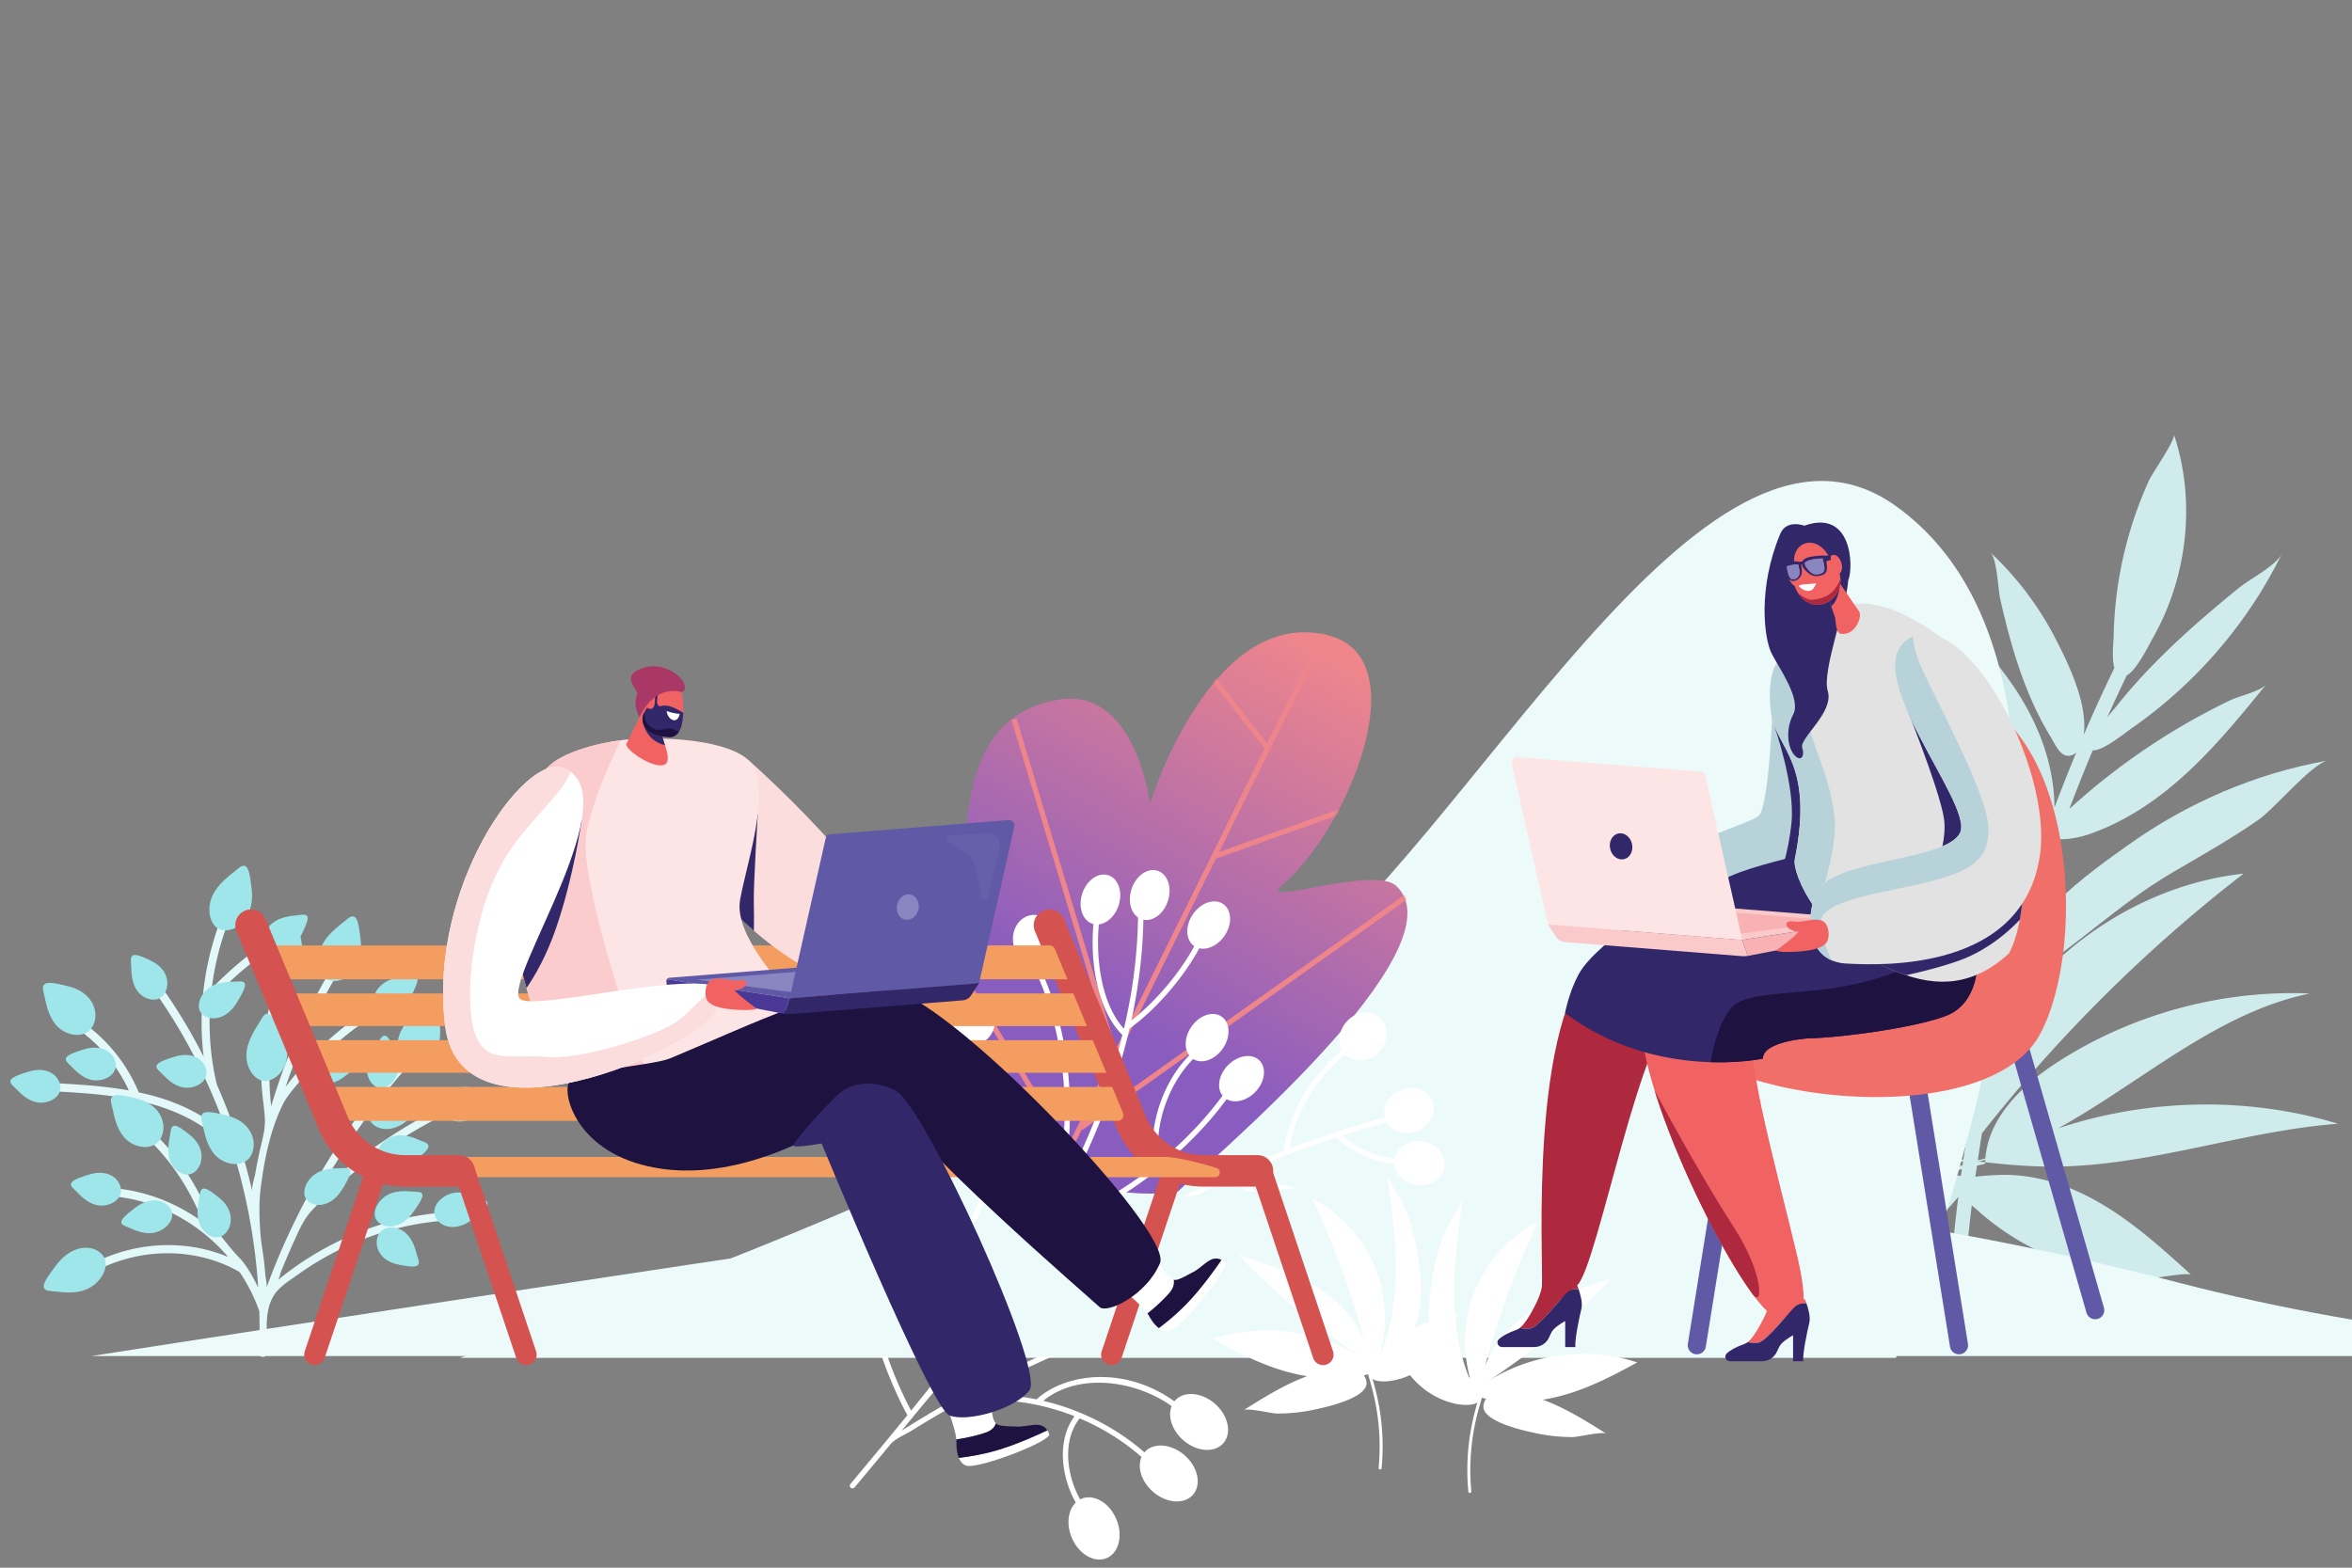 <?xml version="1.0" encoding="UTF-8"?> <svg xmlns="http://www.w3.org/2000/svg" fill="none" viewBox="0 0 900 600"><rect x="0" y="0" width="900" height="600" fill="#808080" stroke="none"/> <g clip-path="url(#a)"> <path fill="#CFEBEB" d="M774.211 374.917c-7.69-18.506 27.555-42.482 39.996-51.395 22.69-16.256 48.953-27.579 76.466-32.423-5.823 1.027-20.583 18.558-26.211 22.487-10.703 7.473-22.098 13.867-33.352 20.454-20.327 11.9-37.655 29.084-56.899 40.877Z"></path> <path fill="#CFEBEB" d="M742.686 450.75c2.669-.636 5.163-.936 7.676-.769.113-.831.242-1.662.36-2.494-44.572 10.416-90.248 16.102-136.014 16.794 28.647-16.936 62.136-25.565 95.399-24.593 9.206.271 18.37 1.264 27.522 2.405-15.257-4.304-30.98-12.632-44.66-18.685a621.69 621.69 0 0 1-27.722-13.1c-5.569-2.803-19.065-13.515-25.06-13.343 29.558-.857 59.518 3.934 86.464 16.088-8.272-6.548-16.263-14.986-21.859-19.303l-33.171-25.597c-6.889-5.316-24.726-24.642-33.173-25.597 20.941 2.375 42.476 4.988 62.079 12.165a403.087 403.087 0 0 1-26.902-25.384c-4.858-5.031-17.948-25.893-24.02-27.23 51.94 11.443 87.154 47.77 110.837 92.612a659.888 659.888 0 0 1 4.744-19.478c-1.14-.125-2.555-.551-4.295-1.344-11.829-5.398-26.963-24.99-35.13-36.608-16.122-22.924-27.242-48.377-38.105-73.376 27.453 23.691 55.397 54.991 74.164 87.833 2.253 3.942 4.648 8.861 6.073 13.182 2.197-7.939 4.596-15.82 7.09-23.669-.007.013-.012.032-.019.042-2.122 3.422-7.011-2.904-9.142-4.852a156.506 156.506 0 0 1-20.607-22.97 158.026 158.026 0 0 1-15.519-26.086 155.435 155.435 0 0 1-5.711-13.796c-1.093-3.049-2.023-11.762-4.218-13.79 12.632 11.677 25.337 23.433 35.687 37.17 6.921 9.185 12.764 19.307 16.463 30.228.82 2.426 3.919 9.613 3.393 13.033a655.212 655.212 0 0 1 5.904-17.61c-.546-.695-1.154-1.596-1.853-2.664a185.53 185.53 0 0 1-14.266-26.116 186.252 186.252 0 0 1-12.994-41.573c-.487-2.598-.35-12.041-2.038-13.714 11.595 11.503 22.181 24.334 28.927 39.209 4.15 9.156 6.758 19.106 7.113 29.173.026.691.033 1.41.046 2.123a640.096 640.096 0 0 1 8.377-21.129c-.397.385-.826.722-1.324.939-4.496 1.975-6.684-3.871-8.672-7.126-6.504-10.666-11.014-22.422-14.518-34.372-1.757-5.996-3.255-12.064-4.629-18.156-.802-3.55-1.221-15.422-3.722-17.759 10.17 9.492 18.644 20.786 24.99 33.161 5.04 9.827 11.262 22.908 10.905 34.227a20.858 20.858 0 0 1-.236 2.46 631.357 631.357 0 0 1 11.755-25.675c-1.077-3.857-.315-10.011-.272-12.323a150.62 150.62 0 0 1 6.397-40.527 149.364 149.364 0 0 1 7.177-19.028c1.214-2.657 10.159-15.425 9.469-17.48 4.531 13.536 5.715 28.107 3.848 42.239-1.649 12.48-5.663 24.66-11.869 35.618-1.58 2.791-6.228 12.352-10.011 14.383a626.48 626.48 0 0 0-7.447 15.974c1.478-1.793 2.761-3.272 3.309-3.966 9.048-11.431 19.433-21.736 30.325-31.397 5.491-4.872 11.129-9.58 16.824-14.208 4.04-3.283 14.136-8.475 16.373-13.044-6.932 14.149-15.828 27.325-26.289 39.105a177.142 177.142 0 0 1-31.519 27.965c-1.935 1.341-10.926 8.654-14.584 8.219-3.145 7.428-6.112 14.933-8.976 22.48 6.476-5.96 13.303-11.564 20.37-16.793a254.38 254.38 0 0 1 27.013-17.465 252.364 252.364 0 0 1 14.284-7.412c3.229-1.547 11.571-3.424 13.732-6.079-11.407 14.014-22.92 28.135-36.907 39.581-9.334 7.638-19.854 14.051-31.317 17.931-3.092 1.047-8.09 2.038-11.43 1.746a647.31 647.31 0 0 0-20.704 70.307c.531-.938 1.072-1.868 1.683-2.757 6.61-9.656 14.948-18.327 23.951-25.773 18.726-15.485 41.756-25.944 65.999-28.56-37.306 28.825-70.972 62.322-100.11 99.382-.566 3.426-1.058 6.861-1.569 10.294a35.025 35.025 0 0 0 2.903-.7c1.136-15.595 14.138-28.126 27.457-36.744 28.484-18.426 62.746-27.773 96.642-26.364-35.673 7.346-64.438 34.028-96.241 51.59a180.112 180.112 0 0 1 47.014-8.857c20.233-1.073 40.665 1.252 60.073 7.111-36.559 2.793-71.946 16.184-108.61 16.406-8.839.056-17.631-.68-26.417-1.666.007-.314.033-.624.052-.938-.822.242-1.652.453-2.481.677l-.462-.058-.029.19c.164-.043.327-.089.491-.132.809.094 1.62.169 2.429.261-.004.196-.03.388-.033.589-1.031.257-2.073.473-3.106.726-.205 1.418-.443 2.835-.638 4.258 2.943-.459 6.105-.555 7.718-.654 11.684-.704 23.474 2.332 33.923 7.443 15.397 7.529 28.304 19.217 40.984 30.749-1.122-1.021-12.308 1.107-14.414 1.107a98.04 98.04 0 0 1-14.41-1.067c-9.832-1.451-19.445-4.367-28.446-8.577-8.992-4.208-17.386-9.719-24.75-16.384-.525-.473-1.222-1.041-1.976-1.666-2.271 18.831-3.749 37.738-4.316 56.635l-5.518-.163c.596-19.941 2.206-39.889 4.682-59.754-6.96 8.707-16.253 15.617-26.376 20.101-6.495 2.879-13.417 4.809-20.471 5.651a67.25 67.25 0 0 1-10.405.443c-1.432-.053-9.243-1.783-9.95-1.139 16.96-15.747 38.035-27.015 60.542-32.372Zm17.213-53.709a255.86 255.86 0 0 1-14.382-8.45c5.365 8.282 9.041 17.48 10.329 26.842-.241.372-.449.767-.704 1.128-3.895 5.542-8.969 6.422-14.494 4.713 1.806 1.536 3.446 3.239 4.8 5.207 3.362 4.879 4.486 11.599 2.25 16.893 1.194.155 2.388.297 3.584.446 1.36-9.239 2.883-18.458 4.644-27.636-.031-.25-.046-.502-.08-.751.107-.168.211-.34.317-.51a653.55 653.55 0 0 1 3.736-17.882Zm-8.728 47.516a24.569 24.569 0 0 1-3.203-.222c-.212-.032-.43-.078-.645-.109-.499.978-1.08 1.917-1.842 2.753a93.785 93.785 0 0 0 5.46-.936c.075-.496.155-.99.23-1.486Z"></path> <path fill="#E2F8F9" d="M174.638 422.655c-.322-.781-1.216-1.111-1.997-.736-18.434 8.825-35.432 20.375-50.646 34.34 10.204-18.405 22.557-35.67 36.69-51.112.594-.649.589-1.64-.012-2.212-.603-.572-1.571-.507-2.164.141-23.74 25.938-42.54 56.94-54.601 89.907.44-1.204-.271-3.813-.379-5.079a236.607 236.607 0 0 0-.491-5.06c-.372-3.453-1.096-6.9-1.354-10.365-.463-6.211-.682-12.198.162-18.512.805-6.021 1.836-12.036 3.441-17.939 1.215-4.469 2.763-8.873 4.808-13.062 1.828-3.743 4.905-7.015 7.584-10.226 8.964-10.745 19.795-19.888 31.783-26.773.755-.433 1.059-1.391.678-2.142-.38-.748-1.3-1.004-2.055-.57-14.25 8.184-26.888 19.467-36.834 32.81 5.529-16.343 12.914-32.127 22.017-46.861.465-.751.266-1.708-.441-2.14-.709-.434-1.657-.177-2.119.576-10.746 17.393-19.131 36.226-24.934 55.718-1.992-17.55.379-35.618 6.947-52.532.317-.82-.059-1.71-.842-1.99-.787-.279-1.676.159-1.995.981a116.076 116.076 0 0 0-7.137 28.85c-.563 4.944-.8 9.907-.707 14.845.09 4.863 1.003 9.5 1.296 14.288.292 4.753-1.149 8.879-2.13 13.495a226.474 226.474 0 0 0-1.471 7.568c-.34 1.925-1.584 5.431-1.16 7.283a228.475 228.475 0 0 0-3.759-14.316 1.486 1.486 0 0 0-.193-.627 224.526 224.526 0 0 0-9.648-26.126c-2.475-10.273-3.284-21.033-2.469-31.76a129.292 129.292 0 0 1 25.192-21.574c.731-.478.98-1.449.554-2.172-.424-.721-1.362-.92-2.092-.442a132.413 132.413 0 0 0-23.15 19.233 107.73 107.73 0 0 1 6.633-26.24c.322-.817-.05-1.711-.834-1.993-.783-.281-1.674.153-1.997.971-6.704 17.053-9.053 35.608-6.891 53.34-5.198-10.237-11.18-20.042-17.932-29.293-.49-.675-1.446-.78-2.134-.236-.69.543-.848 1.53-.354 2.204 12.83 17.579 22.87 37.17 29.898 57.971-8.687-8.564-19.683-13.112-28.062-15.48-2.074-.585-4.173-1.074-6.278-1.523-.018-.064-.012-.13-.038-.192-4.595-10.875-12.051-20.124-21.566-26.746-.684-.475-1.638-.27-2.14.454-.503.726-.36 1.696.32 2.17 8.496 5.914 15.24 14.039 19.662 23.562-9.796-1.747-19.83-2.314-29.618-2.862-.838-.044-1.597.616-1.692 1.481-.095.863.51 1.603 1.35 1.649 13.007.729 26.457 1.48 39.03 5.034 9.63 2.721 22.86 8.419 31.463 20.087 4.82 16.158 7.847 32.968 8.982 50.072-1.954-3.911-4.36-8.524-7.42-11.612-2.092-2.113-4.016-4.566-5.888-6.89-2.56-3.178-4.256-6.829-5.927-10.579a114.046 114.046 0 0 0-5.282-10.333c-4.081-7.092-9.087-13.597-14.88-19.267-.593-.583-1.561-.532-2.164.112-.602.641-.61 1.633-.017 2.214 8.879 8.691 15.86 19.476 20.37 31.31-9.77-7.167-21.368-11.807-33.635-12.964-.845-.078-1.615.557-1.74 1.418-.127.863.449 1.625 1.284 1.703 17.09 1.613 32.825 10.27 43.788 23.187-16.836-7.122-37.275-5.885-53.972 3.686-.756.432-1.06 1.392-.68 2.141.38.747 1.29 1.009 2.054.572 17.798-10.204 40.063-10.43 56.959-.662a65.049 65.049 0 0 1 7.573 15.022c.142 5.3.115 10.622-.109 15.957-.036.866.619 1.556 1.462 1.543.046.001.089-.003.131-.007.786-.081 1.431-.763 1.463-1.583.289-6.994-1.392-15.085 2.42-21.661 2.1-3.623 6.482-6.199 9.804-8.561a114.59 114.59 0 0 1 12.015-7.464c14.165-7.627 29.774-12.122 45.418-13.009.867-.042 1.533-.787 1.536-1.652.003-.863-.68-1.527-1.526-1.479-23.599 1.337-46.72 10.556-65.602 26.053.617-.509 1.079-2.766 1.39-3.542a266.795 266.795 0 0 1 4.879-11.379c1.845-4.037 3.542-8.154 6.568-11.489 3.087-3.4 6.366-6.496 9.863-9.505a205.098 205.098 0 0 1 23.196-17.272 202.662 202.662 0 0 1 21.661-12.054c.78-.376 1.153-1.312.834-2.091Z"></path> <path fill="#9FE6EB" d="M165.551 383.451c.235.053.463.17.686.368 1.366 1.211 1.786 6.405 2.017 8.229.386 3.037.217 6.242-.973 9.148-1.191 2.904-3.499 5.473-6.401 6.487-7.446 2.602-10.146-5.481-8.096-11.498 1.481-4.346 5.076-7.545 8.582-10.257 1.432-1.106 2.892-2.77 4.185-2.477Z"></path> <path fill="#9FE6EB" d="M16.783 376.98c.153-.203.362-.379.639-.521 1.7-.872 6.555.509 8.298.916 2.9.676 5.705 1.931 7.78 4.046 2.076 2.115 3.346 5.169 2.955 8.251-1.007 7.905-9.48 7.683-13.966 3.693-3.24-2.882-4.498-7.365-5.36-11.596-.351-1.726-1.19-3.671-.346-4.789Z"></path> <path fill="#9FE6EB" d="M42.807 419.902c.153-.203.362-.379.639-.521 1.7-.872 6.555.511 8.299.917 2.9.675 5.704 1.932 7.78 4.046 2.075 2.116 3.346 5.168 2.954 8.25-1.006 7.905-9.48 7.684-13.966 3.693-3.24-2.882-4.499-7.364-5.359-11.596-.35-1.725-1.19-3.67-.347-4.789Z"></path> <path fill="#9FE6EB" d="M77.367 426.426c.154-.203.363-.379.64-.522 1.7-.872 6.555.51 8.298.917 2.901.676 5.705 1.931 7.78 4.046 2.076 2.115 3.347 5.169 2.955 8.251-1.007 7.904-9.48 7.683-13.966 3.693-3.24-2.883-4.498-7.365-5.36-11.597-.35-1.726-1.19-3.671-.347-4.788Z"></path> <path fill="#9FE6EB" d="M102.12 387.996a1.6 1.6 0 0 1 .785.09c1.722.615 3.911 5.218 4.761 6.806 1.414 2.641 2.357 5.637 2.217 8.726-.139 3.09-1.462 6.274-3.889 8.25-6.228 5.071-11.593-1.355-11.702-7.605-.08-4.513 2.26-8.74 4.68-12.488.988-1.53 1.813-3.58 3.148-3.779Z"></path> <path fill="#9FE6EB" d="M16.925 493.103c-.12-.21-.19-.465-.2-.775-.062-1.896 3.268-6.071 4.384-7.6 1.857-2.543 4.195-4.808 7.003-6.105 2.808-1.297 6.122-1.527 8.75-.167 6.738 3.49 2.909 11.479-2.632 14.467-4.001 2.158-8.606 1.921-12.814 1.384-1.716-.219-3.838-.045-4.491-1.204Z"></path> <path fill="#9FE6EB" d="M135.252 350.755c.235.052.464.17.687.367 1.366 1.211 1.785 6.404 2.017 8.229.385 3.036.217 6.242-.973 9.147-1.19 2.905-3.498 5.473-6.401 6.487-7.445 2.603-10.146-5.48-8.097-11.498 1.482-4.347 5.078-7.545 8.584-10.257 1.43-1.105 2.89-2.768 4.183-2.475Z"></path> <path fill="#9FE6EB" d="M93.553 331.374c.236.053.465.171.688.367 1.366 1.211 1.785 6.405 2.017 8.23.385 3.036.217 6.241-.973 9.147-1.19 2.904-3.5 5.473-6.401 6.488-7.446 2.602-10.147-5.482-8.097-11.499 1.48-4.346 5.077-7.544 8.583-10.257 1.43-1.105 2.89-2.769 4.183-2.476Z"></path> <path fill="#9FE6EB" d="M147.069 396.4c.189-.018.39.013.605.102 1.31.551 2.826 4.228 3.423 5.5.993 2.115 1.606 4.488 1.379 6.89-.229 2.401-1.377 4.829-3.334 6.271-5.021 3.697-8.929-1.531-8.771-6.405.115-3.522 2.091-6.72 4.112-9.542.825-1.151 1.543-2.714 2.586-2.816Z"></path> <path fill="#9FE6EB" d="M133.879 447.595c.112.15.191.338.229.574.229 1.448-1.965 4.98-2.687 6.262-1.201 2.133-2.804 4.103-4.864 5.376-2.06 1.274-4.615 1.782-6.787 1.001-5.572-2.001-3.355-8.506.669-11.348 2.906-2.052 6.509-2.33 9.832-2.34 1.356-.003 2.991-.347 3.608.475Z"></path> <path fill="#9FE6EB" d="M93.528 376.166c.113.15.192.338.229.574.23 1.448-1.964 4.98-2.686 6.261-1.201 2.134-2.805 4.103-4.864 5.377-2.06 1.274-4.616 1.781-6.787 1-5.573-2.001-3.355-8.504.668-11.348 2.907-2.052 6.51-2.33 9.833-2.339 1.354-.004 2.989-.348 3.607.475Z"></path> <path fill="#9FE6EB" d="M3.991 413.777c.026-.194.1-.393.235-.599.829-1.263 4.718-2.379 6.08-2.838 2.266-.763 4.693-1.115 6.957-.613 2.264.501 4.342 1.939 5.285 4.08 2.418 5.494-3.508 8.851-8.171 8.139-3.368-.514-6-2.874-8.26-5.235-.923-.965-2.267-1.868-2.126-2.934Z"></path> <path fill="#9FE6EB" d="M27.17 453.151c.026-.194.1-.393.235-.599.829-1.263 4.72-2.378 6.082-2.838 2.265-.763 4.69-1.115 6.955-.613 2.264.501 4.343 1.939 5.285 4.08 2.42 5.494-3.508 8.851-8.171 8.14-3.367-.514-6-2.875-8.26-5.236-.922-.964-2.266-1.867-2.125-2.934Z"></path> <path fill="#9FE6EB" d="M25.197 405.246c.026-.194.1-.393.236-.599.828-1.264 4.718-2.379 6.08-2.838 2.265-.763 4.692-1.115 6.957-.613 2.263.501 4.342 1.938 5.284 4.08 2.42 5.493-3.508 8.851-8.171 8.139-3.368-.514-6-2.874-8.26-5.236-.922-.963-2.266-1.867-2.126-2.933Z"></path> <path fill="#9FE6EB" d="M59.888 408.054c.026-.194.1-.394.236-.599.828-1.263 4.718-2.379 6.08-2.838 2.265-.763 4.693-1.115 6.956-.613 2.264.502 4.343 1.939 5.285 4.08 2.42 5.494-3.508 8.85-8.171 8.139-3.367-.514-6-2.873-8.26-5.236-.923-.964-2.267-1.867-2.126-2.933Z"></path> <path fill="#9FE6EB" d="M50.595 365.864c.144-.134.326-.241.556-.31 1.409-.427 4.889 1.351 6.153 1.919 2.1.946 4.046 2.326 5.324 4.264 1.276 1.937 1.813 4.485 1.087 6.81-1.861 5.965-8.243 4.558-11.081.818-2.05-2.701-2.38-6.351-2.442-9.747-.026-1.387-.39-3.013.403-3.754Z"></path> <path fill="#9FE6EB" d="M117.413 350.49c.124.14.216.32.273.551.342 1.417-1.582 5.1-2.205 6.432-1.038 2.214-2.492 4.299-4.456 5.73-1.964 1.43-4.483 2.141-6.719 1.543-5.736-1.533-4.019-8.167-.209-11.314 2.752-2.273 6.34-2.84 9.665-3.12 1.357-.114 2.967-.589 3.651.178Z"></path> <path fill="#9FE6EB" d="M159.493 373.849c.125.139.218.32.274.551.342 1.417-1.582 5.1-2.205 6.431-1.038 2.214-2.492 4.299-4.455 5.73-1.964 1.431-4.483 2.142-6.72 1.543-5.736-1.532-4.019-8.167-.209-11.314 2.752-2.273 6.34-2.84 9.666-3.119 1.357-.114 2.966-.589 3.649.178Z"></path> <path fill="#9FE6EB" d="M113.219 355.525c.185.033.367.115.549.26 1.107.888 1.616 4.899 1.862 6.306.406 2.34.389 4.829-.437 7.125-.826 2.295-2.534 4.371-4.761 5.264-5.712 2.291-8.1-3.875-6.714-8.614 1.001-3.424 3.691-6.036 6.329-8.267 1.076-.91 2.155-2.254 3.172-2.074Z"></path> <path fill="#9FE6EB" d="M163.934 438.437c.042.186.04.395-.018.632-.356 1.456-3.689 3.888-4.834 4.801-1.901 1.519-4.101 2.72-6.438 3.081-2.337.361-4.821-.2-6.462-1.819-4.212-4.15.295-9.369 5-10.408 3.397-.75 6.73.456 9.707 1.798 1.215.548 2.81.888 3.045 1.915Z"></path> <path fill="#9FE6EB" d="M137.156 406.222a1.39 1.39 0 0 1-.019.634c-.355 1.456-3.688 3.886-4.833 4.8-1.902 1.519-4.102 2.72-6.438 3.081-2.337.36-4.821-.201-6.463-1.819-4.211-4.15.296-9.368 5.001-10.407 3.397-.751 6.73.455 9.707 1.799 1.214.547 2.811.886 3.045 1.912Z"></path> <path fill="#9FE6EB" d="M77.399 455.069c.168-.101.366-.165.6-.183 1.449-.108 4.428 2.42 5.524 3.262 1.825 1.401 3.41 3.198 4.23 5.398.821 2.201.799 4.837-.392 6.976-3.056 5.487-8.907 2.68-10.853-1.648-1.405-3.126-.95-6.808-.292-10.182.269-1.377.262-3.066 1.183-3.623Z"></path> <path fill="#9FE6EB" d="M46.46 467.973a1.364 1.364 0 0 1 .02-.633c.364-1.454 3.708-3.87 4.855-4.778 1.908-1.51 4.112-2.702 6.45-3.05 2.339-.35 4.819.223 6.454 1.85 4.19 4.172-.341 9.37-5.048 10.387-3.4.733-6.726-.489-9.695-1.846-1.213-.555-2.808-.903-3.036-1.93Z"></path> <path fill="#9FE6EB" d="M66.21 431.045c.166-.101.364-.166.6-.182 1.447-.11 4.426 2.419 5.522 3.261 1.826 1.401 3.41 3.197 4.23 5.397.82 2.201.799 4.838-.392 6.977-3.056 5.486-8.907 2.679-10.853-1.649-1.404-3.126-.95-6.808-.292-10.181.269-1.377.263-3.065 1.184-3.623Z"></path> <path fill="#9FE6EB" d="M160.047 484.01c-.11.164-.265.31-.474.434-1.287.754-5.133-.092-6.509-.326-2.29-.389-4.531-1.231-6.242-2.772-1.711-1.542-2.837-3.846-2.667-6.25.435-6.165 7.049-6.387 10.721-3.506 2.651 2.081 3.831 5.493 4.69 8.729.349 1.32 1.089 2.788.481 3.691Z"></path> <path fill="#9FE6EB" d="M161.47 456.856c.099.16.16.355.177.595.101 1.47-2.38 4.805-3.208 6.024-1.376 2.026-3.136 3.85-5.288 4.937-2.153 1.088-4.729 1.361-6.813.382-5.347-2.514-2.582-8.824 1.654-11.302 3.057-1.789 6.652-1.736 9.945-1.442 1.342.12 2.992-.075 3.533.806Z"></path> <path fill="#9FE6EB" d="M161.176 422.818c.048.194.049.414-.008.665-.347 1.534-3.807 4.151-4.993 5.131-1.972 1.632-4.262 2.936-6.714 3.36-2.451.424-5.072-.118-6.829-1.783-4.506-4.273.137-9.838 5.065-11.02 3.558-.853 7.086.346 10.241 1.696 1.287.553 2.973.879 3.238 1.951Z"></path> <path fill="#9FE6EB" d="M189.145 419.954a1.44 1.44 0 0 1-.008.665c-.348 1.535-3.807 4.15-4.993 5.132-1.972 1.63-4.262 2.935-6.714 3.359-2.451.423-5.073-.117-6.829-1.783-4.506-4.273.137-9.838 5.065-11.021 3.558-.852 7.085.348 10.241 1.698 1.287.552 2.974.878 3.238 1.95Z"></path> <path fill="#9FE6EB" d="M186.528 460.322c.048.195.05.414-.007.665-.348 1.534-3.808 4.151-4.993 5.132-1.973 1.631-4.262 2.935-6.714 3.359-2.451.424-5.073-.117-6.83-1.782-4.506-4.273.138-9.839 5.065-11.021 3.559-.853 7.085.347 10.241 1.697 1.288.553 2.973.879 3.238 1.95Z"></path> <path fill="#EDFAFA" d="M487.997 376.996c74.238-53.287 163.244-236.594 237.482-183.307 103.425 74.238 0 326 0 326H175.997s208.575-68.455 312-142.693Z"></path> <path fill="url(#b)" d="M404.466 267.858c30.105-5.474 35.578 39.684 35.578 39.684s23.382-76.026 68.421-64.316c34.21 8.895 7.474 73.936-18.021 95.789-9.578 8.211 35.257-7.859 43.79 0 25.999 23.947-73.21 106.736-83.473 116.999-35.786 5.858-102.4-20.526-90.315-58.157 16.369-50.971-6.612-120.794 44.02-129.999Z"></path> <mask id="d" width="180" height="215" x="359" y="242" maskUnits="userSpaceOnUse" style="mask-type:alpha"> <path fill="url(#c)" d="M404.466 267.858c30.105-5.474 35.578 39.684 35.578 39.684s23.382-76.026 68.421-64.316c34.21 8.895 7.474 73.936-18.021 95.789-9.578 8.211 35.257-7.859 43.79 0 25.999 23.947-73.21 106.736-83.473 116.999-35.786 5.858-102.4-20.526-90.315-58.157 16.369-50.971-6.612-120.794 44.02-129.999Z"></path> </mask> <g stroke="#EE858B" stroke-width="2" mask="url(#d)"> <path d="m404.63 448.87 102.63-207.314"></path> <path d="m464.474 259.861 21.21 27.368"></path> <path d="m388.01 275.237 38.999 129.315"></path> <path d="m538.841 342.709-125.21 88.947"></path> <path d="m366.013 369.428 43.105 71.157"></path> <path d="m512.598 310.678-47.894 17.105"></path> </g> <path fill="#fff" d="M475.904 502.053c6.424 5.641 14.874 8.564 24.529 8.354a1.03 1.03 0 1 0-.046-2.061c-6.866.148-19.389-1.421-27.802-13.043 7.714-1.903 15.465-3.609 23.247-5.06a1.032 1.032 0 0 0-.381-2.03c-8.259 1.542-16.484 3.369-24.668 5.415a1.023 1.023 0 0 0-.357.091 428.237 428.237 0 0 0-17.507 4.777c3.828-11.722 14.655-23.809 29.382-32.658a1.034 1.034 0 0 0-1.064-1.772c-15.707 9.44-27.127 22.545-30.7 35.162-37.129 11.256-72.913 27.612-105.486 48.31l.246-.301c8.606-10.493 17.009-20.917 26.948-30.212 9.994-9.347 20.772-17.817 31.741-25.98a375.24 375.24 0 0 1 50.121-31.482 374.638 374.638 0 0 1 8.808-4.463c.824-.404 8.193-4.45 8.568-4.066.796.816 1.605 1.623 2.468 2.38 13.659 11.997 35.338 16.521 55.423 11.242a1.032 1.032 0 1 0-.528-1.997c-20.385 5.36-42.407.283-55.371-12.559a374.647 374.647 0 0 1 37.827-14.711c.189.172.377.346.569.515 7.434 6.529 17.264 10.106 27.169 9.849a1.034 1.034 0 0 0 1.005-1.059 1.034 1.034 0 0 0-1.059-1.005c-9.218.239-18.35-3.053-25.334-9.032 7.101-2.273 14.268-4.377 21.519-6.23.55-.142.884-.704.744-1.257a1.036 1.036 0 0 0-1.256-.744c-14.017 3.582-27.752 8.001-41.185 13.132 2.193-14.552 11.266-28.753 25.149-39.19.455-.342.546-.99.203-1.445a1.027 1.027 0 0 0-1.444-.204c-14.678 11.036-24.158 26.202-26.113 41.693a375.484 375.484 0 0 0-19.922 8.405c-.032.01-.062.03-.095.044-38.044 17.392-73.059 41.025-103.51 70.079 11.552-15.199 22.5-30.904 32.192-47.353 15.153-5.069 30.17-13.536 43.398-24.102a.997.997 0 0 0 .331-.261c11.169-8.97 21.051-19.427 28.595-30.629.319-.473.188-1.135-.279-1.433a1.033 1.033 0 0 0-1.433.28c-7.162 10.635-16.45 20.602-26.96 29.222-2.457-14.698 4.604-33.288 16.3-42.238a1.032 1.032 0 0 0-1.254-1.638c-12.541 9.595-20.001 29.775-16.883 45.325-12.297 9.772-26.144 17.681-40.186 22.7.209-.361.428-.72.637-1.083.374-.658.722-1.309 1.092-1.966.089-.103.157-.224.203-.363 13.69-24.336 23.285-48.332 28.72-71.763 10.687-7.574 22.401-21.478 27.964-33.24a1.023 1.023 0 0 0-.491-1.373 1.03 1.03 0 0 0-1.374.491c-5.1 10.782-15.503 23.417-25.392 31.035 3.171-14.628 4.728-29.033 4.622-43.155a1.032 1.032 0 0 0-2.065.017c.111 14.843-1.645 30.011-5.199 45.44-.068.295-.143.591-.211.884-8.978-9.928-11.18-28.392-9.268-42.86a1.036 1.036 0 0 0-.888-1.159 1.036 1.036 0 0 0-1.161.888c-2.039 15.436.526 35.354 10.741 45.527-4.904 19.895-12.822 40.2-23.716 60.779 7.33-30.962 3.565-65.889-10.273-91.227a1.032 1.032 0 0 0-1.812.99c10.123 18.538 14.765 42.315 13.509 65.827-14.589-6.442-27.088-20.943-32.81-38.231a1.032 1.032 0 1 0-1.96.648c3.962 11.972 11.087 22.663 19.916 30.416 4.519 3.969 9.491 7.141 14.707 9.346-.706 10.206-2.504 20.331-5.482 29.922-.394.701-.764 1.399-1.165 2.101-11.256 19.652-24.407 38.235-38.282 56.163-3.51-9.626-5.171-19.844-5.615-29.928 12.003-11.601 20.79-31.868 23.894-45.919a1.03 1.03 0 0 0-.787-1.23 1.029 1.029 0 0 0-1.229.784c-2.924 13.239-10.977 32.077-21.994 43.548-.336-14.828 1.815-29.181 4.345-40.64a1.029 1.029 0 0 0-.786-1.229 1.029 1.029 0 0 0-1.229.786c-4.535 20.55-7.847 50.305 1.901 75.771a982.096 982.096 0 0 1-12.003 15.084c-13.529-25.745-19.797-55.801-17.63-84.788a1.032 1.032 0 1 0-2.057-.155c-2.218 29.665 4.27 60.441 18.267 86.693-7.228 8.884-14.537 17.639-21.78 26.309a1.037 1.037 0 0 0 .131 1.454 1.033 1.033 0 0 0 1.454-.131 4112.75 4112.75 0 0 0 13.779-16.555c1.752-2.119 5.781-3.743 8.123-5.203a422.222 422.222 0 0 1 8.62-5.23c3.928-2.317 7.954-4.619 12.393-5.795 4.315-1.144 9.236-.799 13.674-.548 9.44.535 18.785 2.616 27.578 6.087-7.873 10.512-4.549 27.842 3.865 38.015a1.034 1.034 0 0 0 1.591-1.318c-8.016-9.687-11.195-26.208-3.494-35.873 9.577 4.047 18.458 9.736 26.019 16.913.478.41 1.069.375 1.462-.036a1.032 1.032 0 0 0-.038-1.46c-7.947-7.531-17.298-13.472-27.381-17.63-.034-.015-.065-.031-.099-.042a91.46 91.46 0 0 0-13.904-4.46c14.096-11.498 37.553-7.608 51.431 3.753.44.359 1.093.296 1.453-.145.359-.442.297-1.116-.145-1.454-19.068-15.608-43.372-13.543-55.307-2.704-8.011-1.637-16.235-2.189-24.413-1.567 30.959-16.671 64.166-29.584 98.214-38.173 1.608 2.328 3.434 4.408 5.476 6.202Z"></path> <path fill="#fff" d="M515.187 403.984c3.525 3.096 9.247 2.344 12.78-1.68 3.534-4.023 3.541-9.794.016-12.89-3.525-3.095-9.247-2.343-12.78 1.68-3.534 4.024-3.541 9.795-.016 12.89Z"></path> <path fill="#fff" d="M397.778 369.365c4.622-.798 7.632-5.722 6.722-10.998-.911-5.276-5.396-8.907-10.018-8.11-4.623.798-7.632 5.722-6.722 10.998.91 5.276 5.395 8.907 10.018 8.11Z"></path> <path fill="#fff" d="M373.915 399.567c4.623-.798 7.632-5.721 6.722-10.998-.911-5.276-5.396-8.907-10.018-8.11-4.623.798-7.632 5.722-6.722 10.998.91 5.276 5.396 8.907 10.018 8.11Z"></path> <path fill="#fff" d="M359.644 451.475c4.678.343 8.787-3.709 9.178-9.049s-3.084-9.946-7.763-10.289c-4.678-.342-8.787 3.709-9.178 9.049s3.084 9.947 7.763 10.289Z"></path> <path fill="#fff" d="M385.787 435.265c-3.863-2.662-9.457-1.245-12.495 3.164-3.039 4.41-2.37 10.142 1.493 12.804 3.863 2.662 9.458 1.245 12.496-3.165 3.038-4.409 2.369-10.142-1.494-12.803Z"></path> <path fill="#fff" d="M334.123 439.056c-4.6-.918-9.178 2.594-10.227 7.845-1.048 5.25 1.831 10.251 6.431 11.17 4.6.918 9.179-2.594 10.227-7.844 1.049-5.251-1.831-10.252-6.431-11.171Z"></path> <path fill="#fff" d="M530.176 428.682c1.77 4.344 7.224 6.229 12.182 4.209 4.958-2.02 7.543-7.18 5.773-11.524-1.77-4.344-7.224-6.229-12.182-4.209-4.958 2.02-7.543 7.18-5.773 11.524Z"></path> <path fill="#fff" d="M533.565 443.688c-.724 4.634 2.977 9.062 8.267 9.889 5.29.828 10.167-2.259 10.891-6.894.725-4.634-2.976-9.062-8.266-9.889-5.291-.828-10.167 2.259-10.892 6.894Z"></path> <path fill="#fff" d="M524.222 462.895c-.725 4.634 2.975 9.062 8.264 9.89 5.29.828 10.166-2.258 10.891-6.893.725-4.635-2.975-9.063-8.265-9.891-5.289-.827-10.165 2.259-10.89 6.894Z"></path> <path fill="#fff" d="M475.964 468.94c2.322 4.544 9.122 5.715 15.189 2.616 6.067-3.1 9.102-9.297 6.78-13.842-2.322-4.544-9.122-5.715-15.189-2.615-6.067 3.099-9.102 9.296-6.78 13.841Z"></path> <path fill="#fff" d="M491.023 490.822c.868 5.028 7.013 8.166 13.726 7.008 6.714-1.158 11.453-6.174 10.585-11.203-.868-5.028-7.013-8.166-13.726-7.008-6.714 1.158-11.453 6.174-10.585 11.203Z"></path> <path fill="#fff" d="M496.651 507.835c-.373 5.089 4.833 9.618 11.628 10.116 6.794.497 12.604-3.226 12.977-8.315.372-5.09-4.834-9.619-11.628-10.116-6.795-.497-12.604 3.225-12.977 8.315Z"></path> <path fill="#fff" d="M449.566 536.084c-3.368 3.835-1.947 10.588 3.173 15.085 5.119 4.496 12 5.032 15.367 1.198 3.368-3.835 1.948-10.589-3.172-15.085s-12-5.033-15.368-1.198Z"></path> <path fill="#fff" d="M437.955 555.805c-3.368 3.834-1.948 10.588 3.172 15.084 5.12 4.497 12 5.033 15.368 1.198 3.368-3.834 1.947-10.588-3.172-15.084-5.12-4.497-12.001-5.033-15.368-1.198Z"></path> <path fill="#fff" d="M413.777 573.638c-4.69 2.012-6.314 8.719-3.628 14.981 2.687 6.262 8.667 9.707 13.357 7.694 4.69-2.012 6.314-8.719 3.627-14.981-2.687-6.262-8.666-9.706-13.356-7.694Z"></path> <path fill="#fff" d="M468.28 419.861c2.904 2.814 8.303 1.952 12.06-1.925 3.756-3.876 4.447-9.3 1.543-12.114-2.903-2.814-8.303-1.952-12.059 1.925-3.757 3.877-4.448 9.301-1.544 12.114Z"></path> <path fill="#fff" d="M456.358 405.171c3.329 2.295 8.511.551 11.573-3.893 3.063-4.445 2.847-9.908-.482-12.202-3.329-2.294-8.511-.551-11.574 3.894-3.063 4.444-2.847 9.907.483 12.201Z"></path> <path fill="#fff" d="M456.969 362.09c3.33 2.295 8.511.551 11.574-3.894 3.063-4.444 2.847-9.907-.482-12.201-3.329-2.294-8.511-.551-11.574 3.894-3.063 4.444-2.847 9.907.482 12.201Z"></path> <path fill="#fff" d="M436.895 351.851c3.842 1.259 8.32-1.878 10.001-7.007 1.682-5.129-.07-10.308-3.912-11.567-3.842-1.26-8.319 1.877-10.001 7.006-1.681 5.129.07 10.308 3.912 11.568Z"></path> <path fill="#fff" d="M418.039 353.557c3.842 1.26 8.319-1.876 10.001-7.005 1.681-5.128-.071-10.306-3.913-11.566-3.842-1.259-8.319 1.877-10 7.005-1.681 5.129.07 10.307 3.912 11.566Z"></path> <path fill="#EDFAFA" d="M391.998 464.997c184.688-26.94 342 0 442 26 153.698 39.961 324.002 28 324.002 28H34.998s186.884-29.186 357-54Z"></path> <path fill="#fff" d="M528.479 517.964c-.153.146-.306.295-.459.444 3.078-10.927 2.439-22.878-1.84-33.397-4.576-11.249-13.276-20.766-24.069-26.33a338.024 338.024 0 0 1 20.241 55.278c-3.141-8.537-9.825-15.732-17.529-20.769-9.398-6.142-20.275-9.547-30.995-12.88a275.98 275.98 0 0 0 47.414 39.382c-16.732-10.695-38.316-13.436-57.188-7.26 11.59 6.373 23.054 12.199 36.134 14.276-8.64 3.16-16.547 8.133-24.306 13.006 1.541-.967 10.606 1.289 12.876 1.293a66.698 66.698 0 0 0 13.862-1.433c4.365-.921 20.981-4.44 20.277-10.584-.12-1.05-.495-1.894-1.049-2.578a29.73 29.73 0 0 0 1.912-.567c1.001 3.707 7.31 2.993 10.199 2.341 11.88-2.678 21.603-13.131 23.416-25.172.005-.033-11.677 3.159-12.841 3.681a48.31 48.31 0 0 0-3.29 1.629c3.811-9.363 2.649-21.196.798-30.805a84.197 84.197 0 0 0-4.44-15.192c-1.607-4.033-6.366-9.594-6.955-13.646 3.356 23.148 6.522 47.739-2.168 69.283Z"></path> <path fill="#fff" d="M528.599 562.136a.573.573 0 0 1-.544.273.573.573 0 0 1-.519-.626 86.96 86.96 0 0 0-2.111-28.817c-.799-3.265-1.801-6.538-2.772-9.704l-1.03-3.363a.574.574 0 1 1 1.099-.337l1.031 3.362c.975 3.181 1.984 6.471 2.79 9.769a88.112 88.112 0 0 1 2.138 29.197.561.561 0 0 1-.082.246Z"></path> <path fill="#fff" d="M562.067 526.964c.153.146.306.295.458.444-3.077-10.927-2.439-22.878 1.84-33.397 4.576-11.249 13.276-20.766 24.07-26.33a338.028 338.028 0 0 0-20.242 55.278c3.141-8.537 9.825-15.732 17.53-20.769 9.397-6.142 20.274-9.547 30.994-12.88a275.973 275.973 0 0 1-47.413 39.382c16.731-10.695 38.315-13.436 57.187-7.26-11.59 6.373-23.054 12.199-36.134 14.276 8.641 3.16 16.547 8.133 24.306 13.006-1.54-.967-10.606 1.289-12.876 1.293a66.712 66.712 0 0 1-13.862-1.433c-4.364-.921-20.981-4.44-20.277-10.584.12-1.05.495-1.894 1.049-2.578a29.921 29.921 0 0 1-1.912-.567c-1 3.707-7.31 2.993-10.199 2.341-11.879-2.678-21.602-13.131-23.416-25.172-.005-.033 11.677 3.159 12.841 3.681 1.116.5 2.215 1.045 3.291 1.629-3.812-9.363-2.65-21.196-.799-30.805a84.2 84.2 0 0 1 4.441-15.192c1.606-4.033 6.366-9.594 6.954-13.646-3.356 23.148-6.522 47.739 2.169 69.283Z"></path> <path fill="#fff" d="M561.946 571.136a.575.575 0 0 0 1.064-.353 86.933 86.933 0 0 1 2.111-28.817c.798-3.265 1.8-6.538 2.771-9.704l1.031-3.363a.575.575 0 1 0-1.1-.337l-1.031 3.362c-.975 3.181-1.984 6.471-2.79 9.769a88.112 88.112 0 0 0-2.138 29.197c.009.09.038.173.082.246Z"></path> <path fill="#5F59A6" d="M651.039 517.869a3.463 3.463 0 0 0 1.691-2.473l16.963-105.486a3.472 3.472 0 1 0-6.863-1.063l-16.963 105.486a3.472 3.472 0 0 0 5.172 3.536Z"></path> <path fill="#5F59A6" d="M747.865 517.869a3.465 3.465 0 0 1-1.69-2.473L729.211 409.91a3.474 3.474 0 0 1 6.865-1.063l16.963 105.486a3.474 3.474 0 0 1-5.174 3.536Z"></path> <path fill="#5F59A6" d="M800.372 504.642a3.473 3.473 0 0 1-1.977-2.252l-29.518-102.683a3.473 3.473 0 0 1 6.687-1.88l29.518 102.682a3.472 3.472 0 0 1-4.71 4.133Z"></path> <path fill="#F07069" d="M741.776 262.823c-34.547-4.395-56.673 78.169-56.673 78.169s-57.182 6.721-51.567 43.324c5.617 36.603 125.088 52.056 147.036 11.6 18.848-34.742 13.792-126.403-38.796-133.093Z"></path> <path fill="#B8D2D9" d="M678.485 265.885s-1.245 42.452-5.512 46.347c-4.266 3.895-51.196 16.07-49.156 30.601 2.041 14.53 23.939 15.664 37.102 9.828 13.162-5.835 39.819-13.688 35.197-44.45-5.241-34.881-17.631-42.326-17.631-42.326Z"></path> <path fill="#322869" d="M678.934 277.767s7.961 22.695 6.603 36.897c-1.197 12.511-4.756 21.255-4.756 21.255s7.827 1.078 10.944-5.583c3.117-6.661 4.39-21.549 1.55-30.658-2.841-9.11-14.341-21.911-14.341-21.911Z"></path> <path fill="#AE283E" d="M687.825 328.623s-50.387 11.648-76.609 36.966c-26.221 25.317-20.628 114.911-21.189 126.841-.536 11.405 5.612 6.626 13.474-.493 7.861-7.118 24.243-99.743 40.006-107.625 10.838-5.42 51.059-20.465 59.956-35.509 4.043-6.839-9.323-16.026-15.638-20.18Z"></path> <path fill="#F16263" d="M736.227 344.879c14.715 4.097 23.151 19.982 17.149 34.028-2.69 6.295-8.143 10.067-19.247 12.389-27.759 5.806-56.904 3.445-62.427 6.935-5.524 3.49 14.565 73.089 17.361 88.824 2.796 15.733.395 17.813-8.982 17.076-11.252-.884-54.449-86.213-51.848-115.176 2.602-28.965 36.203-43.409 68.911-46.061 17.25-1.397 29.948-.559 39.083 1.985Z"></path> <path fill="#322869" d="M674.567 405.169s-40.944 8.775-75.686-17.458c0 0 1.342-7.617 5.162-14.767 3.82-7.15 14.79-14.991 17.925-18.025 3.135-3.035 31.637-15.67 40.159-19.588 8.521-3.918 26.936-8.032 26.936-8.032l67.389 44.077s-.686 12.44-10.677 16.945c-9.991 4.506-40.026 8.822-54.05 9.109 0 .001-17.158 1.079-17.158 7.739Z"></path> <path fill="#1E1240" d="M662.225 386.069c7.347-9.109 34.087-2.644 63.5-14.161 7.27-2.847 12.522-6.33 16.313-9.959l14.414 9.428s-.686 12.44-10.676 16.945c-9.991 4.506-40.027 8.822-54.051 9.109 0 0-17.159 1.077-17.159 7.738 0 0-8.03 1.719-19.993 1.359 1.082-6.266 3.297-15.059 7.652-20.459Z"></path> <path fill="#E2E2E2" d="M745.673 246.173c-33.838-26.663-51.517-14.57-65.994 7.958-3.168 4.93-2.54 15.841-1.783 19.982 2.274 12.423 16.288 17.98 8.892 54.76-1.137 5.653 9.87 31.321 38.937 43.035 15.868 6.394 29.603 5.207 42.978-6.956 13.443-25.021 2.032-99.032-23.03-118.779Z"></path> <path fill="#B8D2D9" d="M686.788 328.875c7.396-36.781-6.618-42.338-8.892-54.761-.757-4.141-1.385-15.052 1.783-19.981 4.167-6.485 8.601-12.103 13.608-16.182-1.611 7.942-4.284 23.591-2.657 33.421 2.252 13.615 9.109 23.606 11.264 40.453 1.333 10.428-3.206 26.046-6.859 36.435-6.317-8.644-8.818-16.543-8.247-19.385Z"></path> <path fill="#322869" d="M759.414 349.083s11.621-12.942 14.95-12.487c-.131 5.559-.618 10.766-1.479 15.417-3.252 3.462-11.55 11.369-22.931 15.52-6.075 2.216-13.691 4.177-20.569 5.721a64.454 64.454 0 0 1-3.66-1.346 93.698 93.698 0 0 1-15.19-7.823l48.879-15.002Z"></path> <path fill="#FACACA" d="m713.968 351.694-76.695-6.112-44.919 8.235 74.342 5.925 48.194-7.469a1.178 1.178 0 0 0-.922-.579Z"></path> <path fill="#F8B2B3" d="m666.696 359.741 2.059 6.122c.014-.002.121-.021.312-.058 3.682-.697 38.759-7.49 44.783-8.657.52-.1.908-.535.95-1.062l.248-3.125c.021-.25-.04-.488-.158-.689l-48.194 7.469Z"></path> <path fill="#F8B2B3" d="m664.306 357.562 39.049-5.097-42.437-3.382 3.388 8.479Z"></path> <path fill="#FDE5E5" d="m666.696 359.741-74.342-5.925-13.843-61.481a2.099 2.099 0 0 1 2.215-2.553l69.961 5.575a2.098 2.098 0 0 1 1.881 1.631l14.128 62.753Z"></path> <path fill="#322869" d="M619.24 319c2.312-.503 4.667 1.292 5.259 4.011.593 2.719-.801 5.331-3.114 5.835-2.312.504-4.667-1.292-5.259-4.011-.592-2.718.802-5.331 3.114-5.835Z"></path> <path fill="#FACACA" d="m592.354 353.816 3.119 4.753a4.433 4.433 0 0 0 3.351 1.984l67.412 5.373c.841.066 1.685.044 2.518-.063l-2.058-6.122-74.342-5.925Z"></path> <path fill="#322869" d="M726.816 264.036s15.634 38.287 17.099 49.6c.913 7.048-1.91 14.987-1.91 14.987s7.46.881 10.488-7.494c3.029-8.374-3.229-20.275-7.52-29.825-4.29-9.55-18.157-27.268-18.157-27.268Z"></path> <path fill="#E2E2E2" d="M730.847 244.118c-21.173 12.243 24.486 63.402 19.199 74.569-5.286 11.168-50.3 9.936-55.37 23.535-4.108 11.019-2.398 25.736 11.686 26.549 14.084.813 68.04 2.807 74.258-41.736 4.736-33.931-28.866-95.004-49.773-82.917Z"></path> <path fill="#B8D2D9" d="M750.046 318.688c5.287-11.167-40.372-62.326-19.199-74.569.395-.229.797-.422 1.201-.599.059 3.415 1.299 8.386 4.851 15.624 10.921 22.26 24.276 47.858 23.998 58.709-.278 10.852-5.843 15.026-21.146 19.199-15.303 4.174-41.898 6.876-42.858 15.221-.481 4.186 1.692 10.252 3.978 15.261-8.968-3.887-9.691-15.934-6.195-25.311 5.07-13.6 50.084-12.368 55.37-23.535Z"></path> <path fill="#F16263" d="M696.894 352.273c-3.295-1.045-6.759.977-10.477.389-3.718-.589-3.549 2.038-.93 3.259 1.03.481 1.995.562 2.853.547-1.512 2.126-8.661 7.293-8.661 7.293s.401.732 5.808.563c5.408-.169 11.277-.829 13.434-3.552 1.357-1.711 1.268-7.455-2.027-8.499Z"></path> <path fill="#F16263" d="M686.805 500.141c-2.175 1.955-10.98 13.455-14.088 13.765a12.132 12.132 0 0 1-3.959-.24c1.977-1.55 4.149-5.205 6.134-9.187 1.336-2.68 2.797-6.215 2.774-11.468l13.033 4.362s.231.548.526 1.394c-1.224-.027-3.077.167-4.42 1.374Z"></path> <path fill="#322869" d="M660.743 517.991c1.154-1.085 3.224-2.366 6.898-3.67.363-.128.737-.357 1.118-.655.911.213 2.282.408 3.958.24 3.108-.31 11.914-11.81 14.089-13.765 1.343-1.207 3.196-1.401 4.419-1.375.665 1.902 1.661 5.322 1.124 7.474-.778 3.108-2.643 11.98-2.332 14.762h-3.885v-9.945s-2.952 1.553-4.506 3.263c-.583.64-1.144 1.741-1.617 2.865-.981 2.331-3.302 3.817-5.831 3.817h-12.213c-1.575.002-2.37-1.931-1.222-3.011Z"></path> <path fill="#AE283E" d="M599.606 494.704c-2.176 1.956-10.981 13.456-14.088 13.766a12.1 12.1 0 0 1-3.959-.241c1.977-1.549 4.149-5.204 6.133-9.186 1.337-2.681 2.798-6.215 2.775-11.469l13.033 4.363s.23.548.525 1.393c-1.223-.028-3.076.168-4.419 1.374Z"></path> <path fill="#322869" d="M573.543 512.555c1.155-1.086 3.225-2.367 6.899-3.67.362-.129.737-.358 1.118-.657.91.215 2.281.409 3.958.242 3.108-.311 11.913-11.81 14.088-13.766 1.343-1.207 3.196-1.402 4.42-1.375.665 1.902 1.661 5.322 1.123 7.474-.777 3.108-2.642 11.98-2.331 14.762h-3.885v-9.945s-2.952 1.554-4.506 3.263c-.582.641-1.144 1.741-1.617 2.865-.981 2.332-3.302 3.817-5.832 3.817h-12.211c-1.576.002-2.371-1.931-1.224-3.01Z"></path> <path fill="#AE283E" d="M663.4 469.62c11.685 18.099 11.213 31.087 7.269 25.729-11.756-15.976-29.063-50.645-37.52-77.924 5.876 10.907 18.836 34.513 30.251 52.195Z"></path> <path fill="#322869" d="M681.228 204.297c2.388-5.685 9.211-3.099 9.211-3.099 18.338-6.583 18.906 15.876 16.783 20.988-.541 9.648-10.174 34.746-7.832 42.275 2.543 8.173-10.958 18.051-9.774 21.738 1.185 3.689-.848 5.475-3.198 2.557-2.35-2.918-3.259-9.601-.214-15.389 3.045-5.787-5.275-17.466-8.225-23.118-2.95-5.651-5.484-25.163 3.249-45.952Z"></path> <path fill="#F16263" d="m703.423 222.361 7.979 11.696c1.303 1.929-1.5 9.379-7.033 8.509-1.62-.254-1.88-3.526-2.132-5.974l-3.746-11.305 4.932-2.926Z"></path> <path fill="#322869" d="M700.715 232.001c2.716-2.083 3.248-7.382 3.248-7.382l-4.938 2.281 1.69 5.101Z"></path> <path fill="#F16263" d="m698.425 210.852 3.896 5.308c3.089 4.209 2.514 10.266-1.63 13.441-3.826 2.931-9.151 2.611-12.532-2.389-3.005-4.446-1.76-10.27-1.653-13.039.244-6.314 6.992-9.097 11.919-3.321Z"></path> <path fill="#F16263" d="M688.116 220.506c-.337-.47-.599-.986-.829-1.516-.439-1.009-1.325-2.407-2.502-1.02-1.711 2.018.92 7.264 3.592 6.59 1.984-.502.589-2.869-.261-4.054Z"></path> <path fill="#fff" d="M694.965 223.323s-1.033.005-3.631.243c-1.18.109-2.134.128-3.085.603 0 0 1.445 2.185 3.959 1.974 1.709-.143 2.201-1.803 2.757-2.82Z"></path> <path fill="#AE283E" d="M699.205 227.985c-1.705.951-5.137 1.859-6.95 1.46-1.607-.354-3.775-2.093-4.249-2.485.053.083.097.169.153.251 3.38 5.001 8.706 5.32 12.531 2.39 2.554-1.958 3.747-5.009 3.568-8.048-1.208 3.438-3.519 5.578-5.053 6.432Z"></path> <path fill="#322869" d="M697.95 212.732s4.526-.656 5.653.063c.459.294 1.429 2.732 1.104 3.348-.324.617-.924 1.046-.924.343 0-.704-.129-2.701-.61-2.762-.48-.062-4.907 1.266-4.907 1.266l-.316-2.258Z"></path> <path fill="#322869" d="M698.932 218.507c-.459 1.584-2.492 1.953-3.91 1.99-1.358.036-2.503-.671-3.491-1.541-.8-.705-1.917-1.804-1.987-2.942a6.254 6.254 0 0 0-.333.073c.189 1.286.523 2.775.018 4.025-.535 1.32-1.7 2.133-3.106 2.249-.151-.002-.344.003-.495-.047-1.7-.406-2.705-4.319-2.708-4.339-.177-1.184-.557-1.648.209-2.156.666-.441 1.56-.689 2.333-.848a6.483 6.483 0 0 1 2.707-.011c.553.117.94-.025 1.502-.119.673-1.341 2.784-1.672 4.108-1.89.929-.153 1.87-.243 2.81-.296.507-.028 1.628-.293 1.802.432.382 1.59 1.012 3.8.541 5.42Zm-10.597-1.28c-.043-.202-.054-.986-.305-1.108-1.307-.476-4.377.609-4.377.609s.409 4.525 2.154 4.996c.098.037.237.03.335.036.901-.067 1.666-.492 2.126-1.288.602-1.04.302-2.142.067-3.245Zm9.774-.095c-.127-1.145-.409-2.28-.693-3.395-2.074.124-4.776.215-6.552 1.426-.019.018-.039.033-.057.053-.66.625.494 2.06.876 2.544.59.748 1.336 1.549 2.242 1.898.82.317 1.807.176 2.626-.069 1.297-.388 1.703-1.153 1.558-2.457Z"></path> <path fill="#8985C0" d="M688.335 217.227c-.043-.203-.054-.986-.305-1.108-1.307-.476-4.377.609-4.377.609s.41 4.525 2.154 4.996c.099.037.237.03.335.036.901-.067 1.666-.493 2.126-1.288.602-1.04.303-2.142.067-3.245Zm9.774-.095c-.127-1.145-.409-2.281-.693-3.396-2.073.125-4.775.216-6.551 1.427-.019.018-.04.033-.058.052-.659.625.495 2.061.876 2.545.59.747 1.336 1.549 2.242 1.898.82.317 1.807.176 2.627-.069 1.297-.388 1.702-1.153 1.557-2.457Z"></path> <path fill="#F16263" d="M701.138 216.487c-.06-.575-.207-1.134-.386-1.684-.342-1.046-.608-2.679 1.193-2.423 2.619.372 4.134 6.044 1.689 7.312-1.817.942-2.345-1.754-2.496-3.205Z"></path> <path fill="#D45250" d="M425.367 522.465a4.014 4.014 0 0 0 3.703-2.462l23.567-70.323a4.016 4.016 0 0 0-7.405-3.112l-23.566 70.324a4.015 4.015 0 0 0 3.701 5.573Z"></path> <path fill="#D45250" d="M506.282 522.465a4.017 4.017 0 0 0 3.702-5.573l-23.566-70.324a4.017 4.017 0 0 0-7.405 3.112l23.566 70.323a4.017 4.017 0 0 0 3.703 2.462Z"></path> <path fill="#D45250" d="M460.576 454.147h20.606a6.024 6.024 0 0 0 0-12.048h-20.606a23.767 23.767 0 0 1-22.01-14.689l-31.458-75.731a6.025 6.025 0 0 0-11.126 4.622l31.459 75.731a35.779 35.779 0 0 0 33.135 22.115Z"></path> <path fill="#F49D61" d="m103.592 374.819-5.519-12.97H401.65a2.15 2.15 0 0 1 1.986 1.325l4.837 11.645h-304.88Z"></path> <path fill="#F49D61" d="m410.714 380.216 5.19 12.494H111.205l-5.317-12.494h304.826Z"></path> <path fill="#F49D61" d="m425.578 415.999 4.152 9.993a2.15 2.15 0 0 1-1.986 2.977H126.632l-5.519-12.97h304.465Z"></path> <path fill="#F49D61" d="m118.818 410.602-5.316-12.494h304.644l5.191 12.494H118.818Z"></path> <path fill="#F49D61" d="M464.974 450.541H160.771v-7.736h286.077s6.852.476 18.67 4.244c1.939.619 1.492 3.492-.544 3.492Z"></path> <path fill="#D45250" d="M155.056 454.147h20.605a6.024 6.024 0 1 0 0-12.048h-20.605c-9.662 0-18.3-5.765-22.009-14.689l-31.458-75.731a6.025 6.025 0 0 0-11.126 4.622l31.459 75.731a35.777 35.777 0 0 0 33.134 22.115Z"></path> <path fill="#D45250" d="M120.424 522.465a4.014 4.014 0 0 0 3.703-2.462l23.568-70.323a4.017 4.017 0 0 0-7.405-3.112l-23.566 70.324a4.015 4.015 0 0 0 3.7 5.573Z"></path> <path fill="#D45250" d="M201.341 522.465a4.017 4.017 0 0 0 3.701-5.573l-23.566-70.324a4.017 4.017 0 0 0-5.258-2.147 4.018 4.018 0 0 0-2.147 5.259l23.566 70.323a4.018 4.018 0 0 0 3.704 2.462Z"></path> <path fill="#FCDDDD" d="M286.38 290.897s70.509 62.035 54.445 80.785c-16.063 18.749-56.453-17.289-64.431-27.443-7.977-10.154 9.986-53.342 9.986-53.342Z"></path> <path fill="#fff" d="M440.664 478.247s5.006 10.826 8.459 11.552c.211 1.226.051 2.869-1.378 4.659-1.628 2.04-5.227 5.534-8.678 8.237-2.705-3.833-10.65-9.958-12.507-11.738l14.104-12.71Z"></path> <path fill="#fff" d="M454.354 498.742c5.442-5.678 10.587-12.894 13.068-16.529.432.22.873.485 1.343.86 2.215 1.768-15.79 24.156-20.932 26.234-1.382.558-2.927.088-4.37-.995 3.048-2.288 7.068-5.58 10.891-9.57Z"></path> <path fill="#1E1240" d="M454.354 498.742c-3.823 3.99-7.842 7.282-10.893 9.57-1.367-1.024-2.644-2.597-3.605-4.38a12.933 12.933 0 0 0-.789-1.238c3.451-2.703 7.05-6.197 8.678-8.237 1.429-1.789 1.589-3.432 1.378-4.658.077.016.157.033.229.042 1.447.163 3.575-1.033 6.545-2.651 4.603-2.072 7.188-7.182 11.524-4.976-2.48 3.634-7.625 10.85-13.067 16.528Z"></path> <path fill="#fff" d="M379.597 530.572s-1.106 11.878 1.517 14.237c-.433 1.167-1.397 2.508-3.53 3.338-2.431.948-7.299 2.162-11.64 2.768-.416-4.672-4.212-13.958-4.925-16.429l18.578-3.914Z"></path> <path fill="#fff" d="M381.149 555.171c7.556-2.179 15.629-5.837 19.599-7.736.263.406.511.858.729 1.418 1.029 2.64-25.782 12.966-31.274 12.182-1.475-.211-2.574-1.393-3.28-3.054 3.787-.448 8.917-1.278 14.226-2.81Z"></path> <path fill="#1E1240" d="M381.149 555.171c-5.31 1.531-10.439 2.362-14.225 2.81-.668-1.572-.984-3.574-.921-5.599.014-.439-.013-.938-.06-1.466 4.342-.606 9.21-1.821 11.641-2.768 2.133-.831 3.097-2.171 3.529-3.338.059.053.119.107.178.152 1.169.867 3.61.902 6.992.993 5.021.518 9.821-2.604 12.465 1.481-3.97 1.898-12.043 5.557-19.599 7.735Z"></path> <path fill="#322869" d="M282.519 317.177c2.8-4.448 7.446-5.473 7.446-5.473s-1.679 27.222-1.514 33.318c.109 4.052.068 8.611.028 11.214-5.596-4.814-9.974-9.311-12.085-11.997-1.278-1.626-1.889-4.101-2.017-7.108 2.999-8.301 6.658-17.597 8.142-19.954Z"></path> <path fill="#FDE5E5" d="M289.309 295.341c-3.097-10.516-26.787-13.38-45.607-12.579-11.616.495-26.8 4.462-32.964 9.85-33.94 29.672-4.484 105.996 4.549 119.674 9.032 13.678 47.966 4.646 63.092-3.097 15.126-7.742 31.371-20.273 26.476-25.716-4.894-5.443-24.092-25.488-21.667-39.021 2.427-13.531 10.111-35.561 6.121-49.111Z"></path> <path fill="#FBCCCD" d="M210.738 292.613c5.119-4.475 16.46-7.97 26.811-9.309-3.725 7.531-10.642 22.622-13.121 35.408-3.459 17.844 19.771 85.063 23.23 91.983 1.335 2.67-2.152 5.781-8.045 8.526-10.818.667-20.399-.986-24.326-6.934-9.032-13.678-38.488-90.002-4.549-119.674Z"></path> <path fill="#1E1240" d="M256.555 405.011c34.486-14.439 60.295-27.599 82.537-26.611 22.241.988 109.971 92.673 104.781 105.029-5.19 12.357-20.314 19.523-23.132 16.805-2.817-2.719-74.177-64.006-83.133-82.541 0 0-42.255 35.507-84.27 29.655-31.064-4.326-37.89-26.605-35.846-32.61 1.786-5.251 31.858-6.711 39.063-9.727Z"></path> <path fill="#322869" d="M323.031 417.12c3.726-2.355 11.293-4.046 19.711.346 11.18 5.833 57.092 106.523 51.214 114.568-5.169 7.074-23.476 12.429-30.642 9.71-7.167-2.719-48.933-104.113-48.933-104.113s-10.775 1.982-10.798.754c-.027-1.345 14.904-18.392 19.448-21.265Z"></path> <path fill="#5F59A6" d="m256.067 374.227 74.778-5.959 43.796 8.029-72.484 5.776-46.988-7.282c.182-.312.51-.533.898-.564Z"></path> <path fill="#493896" d="m302.157 382.073-2.007 5.968c-.014-.002-.119-.02-.303-.056-3.592-.68-37.791-7.303-43.665-8.44a1.145 1.145 0 0 1-.926-1.035l-.243-3.046c-.018-.245.04-.476.156-.672l46.988 7.281Z"></path> <path fill="#8985C0" d="m304.488 379.949-38.072-4.97 41.375-3.297-3.303 8.267Z"></path> <path fill="#5F59A6" d="m302.157 382.073 72.484-5.776 13.497-59.945a2.047 2.047 0 0 0-2.159-2.49l-68.212 5.436a2.047 2.047 0 0 0-1.834 1.591l-13.776 61.184Z"></path> <path fill="#8985C0" d="M348.41 342.359c-2.254-.491-4.55 1.26-5.127 3.911-.578 2.651.781 5.198 3.035 5.689 2.255.491 4.55-1.26 5.128-3.911.577-2.65-.782-5.198-3.036-5.689Z"></path> <path fill="#322869" d="m374.64 376.296-3.041 4.634a4.322 4.322 0 0 1-3.267 1.935l-65.728 5.238a11.85 11.85 0 0 1-2.455-.061l2.007-5.968 72.484-5.778Z"></path> <path fill="#6660AA" d="m363.781 319.816 13.654-1.088c3.247-.259 5.802 2.728 5.04 5.896l-4.451 18.548c-.365 1.516-2.566 1.379-2.737-.171-.689-6.284-2.03-13.918-4.54-15.569a1356.624 1356.624 0 0 1-7.63-5.072c-1.097-.734-.651-2.439.664-2.544Z"></path> <path fill="#322869" d="m196.185 343.54 26.4-29.684s-3.004 21.775-9.924 41.711c-3.589 10.337-7.885 17.794-11.191 22.58-2.908-10.101-5.314-21.388-6.247-32.6l.962-2.007Z"></path> <path fill="#fff" d="M215.037 293.772c-14.685-4.855-51.154 45.997-44.729 98.636 6.425 52.637 106.915 3.323 104.044-7.133-.608-2.215 1.081-8.085-4.416-8.619-20.45-1.991-67.821 10.322-71.167 5.418-5.652-8.289 43.219-79.395 16.268-88.302Z"></path> <path fill="#FCDDDD" d="M215.037 293.772c1.266.418 2.364.973 3.308 1.653-2.517 7.679-15.333 18.129-23.539 30.506-14.613 22.034-17.331 57.086-13.13 69.443 4.2 12.356 14.127 7.907 27.328 9.143 13.2 1.235 40.984-7.662 49.333-13.098 6.197-4.036 10.828-11.558 15.417-11.955.669 1.993.244 4.521.598 5.811 2.871 10.456-97.619 59.77-104.044 7.133-6.425-52.639 30.044-103.491 44.729-98.636Z"></path> <path fill="#F16263" d="M272.716 374.791c3.212-1.018 6.59.953 10.215.379 3.625-.575 3.459 1.987.906 3.178-1.005.468-1.946.547-2.782.533 1.473 2.074 8.444 7.11 8.444 7.11s-.391.715-5.663.55c-5.272-.165-10.995-.809-13.098-3.463-1.323-1.669-1.235-7.269 1.978-8.287Z"></path> <path fill="#F16263" d="m247.137 269.487-7.495 15.324c-.311 2.254 11.021 10.075 14.951 7.68 1.151-.701 1.138-2.9.459-5.37l-4.194-13.51-3.721-4.124Z"></path> <path fill="#322869" d="M251.7 276.327c-2.431-.761-5.74-1.844-5.74-1.844s-.294 3.988 2.789 7.415a10.384 10.384 0 0 0 5.69 3.25l-2.739-8.821Z"></path> <path fill="#F16263" d="m251.042 264.616-4.614 8.272c-1.304 2.845-.114 6.217 2.695 7.595 2.245 1.103 3.779 1.404 6.883 1.628 2.585.186 4.353-1.986 4.998-5.296.835-4.295.385-8.487.017-10.718-.835-5.084-6.577-6.654-9.979-1.481Z"></path> <path fill="#322869" d="m246.428 272.888 4.614-8.272a8.472 8.472 0 0 1 1.341-1.598c-.476 1.747-1.237 5.563-.88 6.302.912 1.895 1.111.357 4.096.845 1.899.31 4.328 1.689 5.845 2.651a26.353 26.353 0 0 1-.44 3.998c-.645 3.311-2.412 5.483-4.998 5.296-3.104-.224-4.638-.525-6.883-1.627-2.808-1.378-3.999-4.75-2.695-7.595Z"></path> <path fill="#fff" d="M255.081 272.084s1.989.923 5.013 1.134c0 0-.296 1.941-1.592 2.381-1.297.441-3.17-1.082-3.421-3.515Z"></path> <path fill="#1E1240" d="M257.431 278.978c-2.716-1.117-5.697 2.746-9.931-2.289-.79-.939-.93-2.854-.97-3.982l-.101.181c-1.304 2.844-.114 6.216 2.695 7.595 2.245 1.102 3.779 1.404 6.883 1.628 1.576.114 2.848-.654 3.746-2.018-.519-.018-1.494-.775-2.322-1.115Z"></path> <path fill="#F16263" d="M250.585 268.234c-.012-.587.065-1.169.177-1.744.212-1.096.274-2.772-1.507-2.288-2.588.704-3.656 6.02-1.035 6.99 1.946.719 2.395-1.479 2.365-2.958Z"></path> <path fill="#AA3867" d="M260.694 264.844s2.553-.142.808-3.814c-1.144-2.412-8.785-9.068-17.739-4.421-5.481 2.844.569 7.859.122 8.917-1.942 4.591.807 8.961.807 8.961s2.313-5.719 7.289-8.513c2.315-1.302 5.209-1.969 8.713-1.13Z"></path> </g> <defs> <linearGradient id="b" x1="517.051" x2="411" y1="253.631" y2="438.367" gradientUnits="userSpaceOnUse"> <stop offset=".001" stop-color="#EF868C"></stop> <stop offset=".782" stop-color="#895CC0"></stop> </linearGradient> <linearGradient id="c" x1="517.051" x2="411" y1="253.631" y2="438.367" gradientUnits="userSpaceOnUse"> <stop offset=".001" stop-color="#EF868C"></stop> <stop offset=".782" stop-color="#895CC0"></stop> </linearGradient> <clipPath id="a"> <path fill="#fff" d="M0 0h900v600H0z"></path> </clipPath> </defs> </svg> 